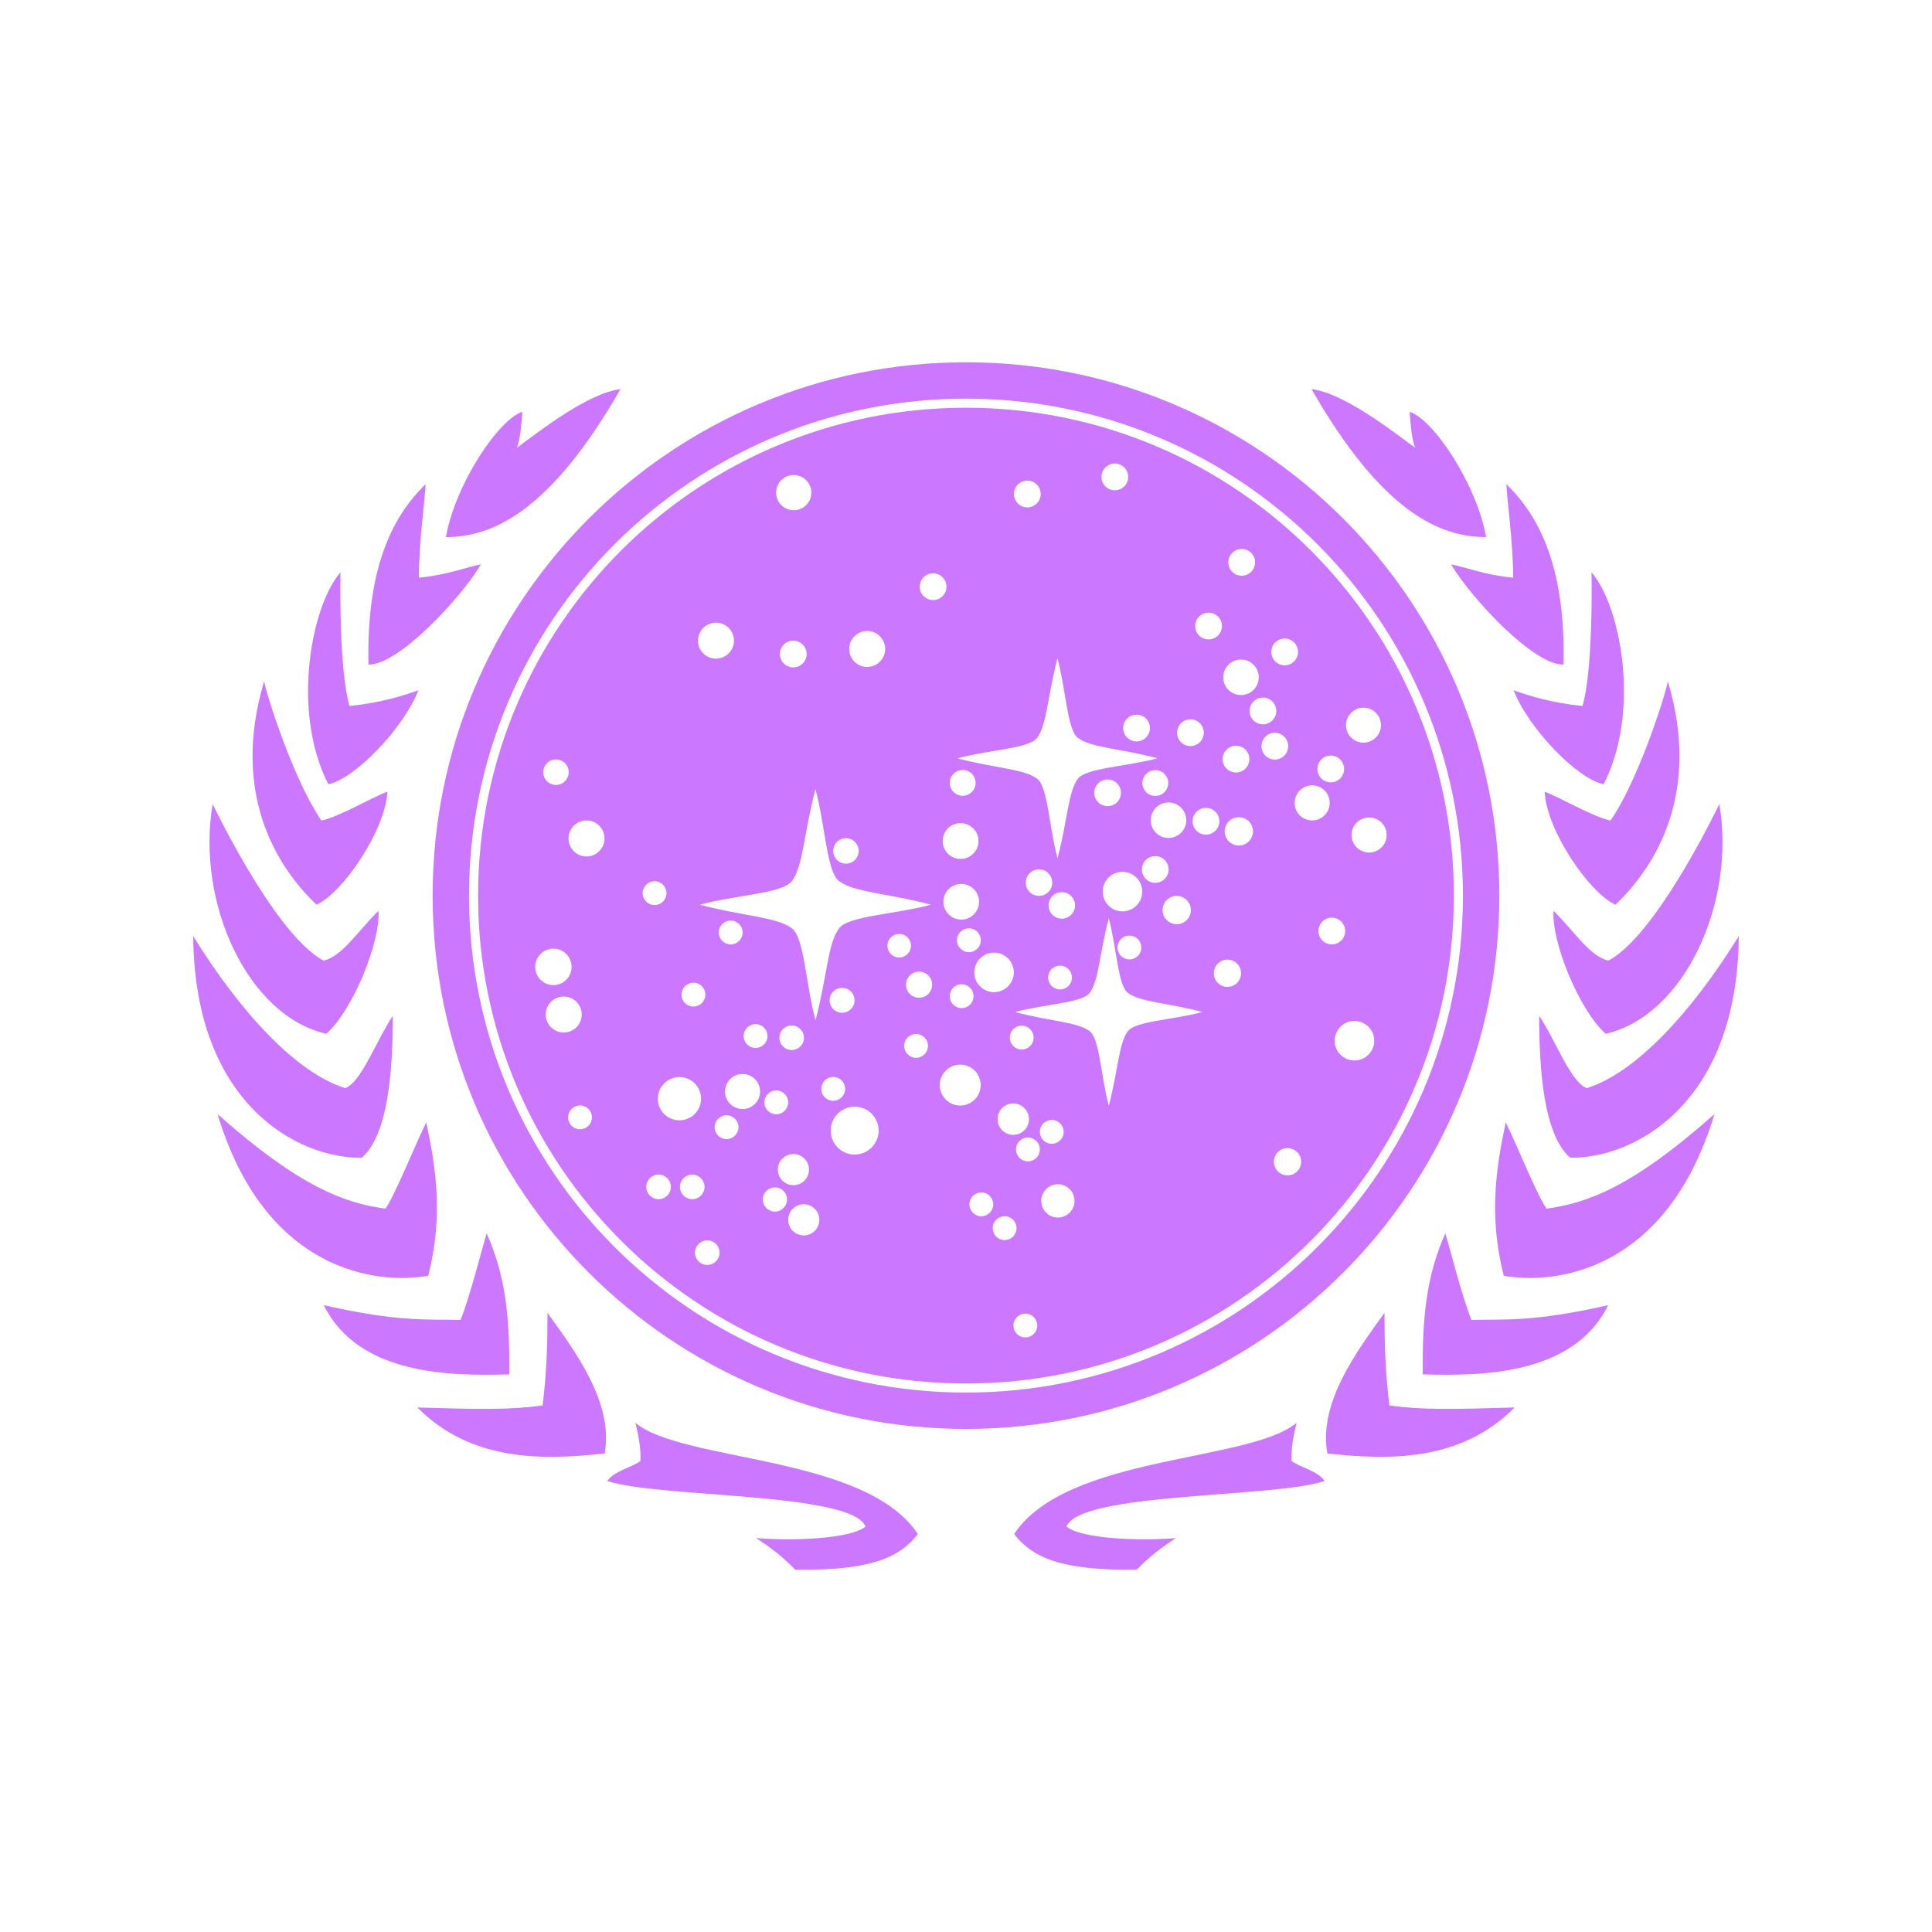 <?xml version="1.0" encoding="UTF-8"?>
<svg width="1250px" height="1250px" viewBox="0 0 1250 1250" version="1.1" xmlns="http://www.w3.org/2000/svg" xmlns:xlink="http://www.w3.org/1999/xlink">
    <!-- Generator: Sketch 48.2 (47327) - http://www.bohemiancoding.com/sketch -->
    <title>treksigns_025</title>
    <desc>Created with Sketch.</desc>
    <defs></defs>
    <g id="Page-1" stroke="none" stroke-width="1" fill="none" fill-rule="evenodd">
        <g id="treksigns_025" fill="#CC77FF">
            <path d="M747.443,571.17 C752.216,571.17 756.087,567.3 756.087,562.527 C756.087,557.754 752.216,553.884 747.443,553.884 C742.67,553.884 738.801,557.754 738.801,562.527 C738.801,567.3 742.669,571.17 747.443,571.17 Z M739.138,506.624 C739.138,511.239 742.875,514.978 747.489,514.978 C752.104,514.978 755.845,511.238 755.845,506.624 C755.845,502.01 752.104,498.27 747.489,498.27 C742.875,498.27 739.138,502.009 739.138,506.624 Z M726.709,471.049 C726.709,475.831 730.585,479.706 735.366,479.706 C740.148,479.706 744.023,475.83 744.023,471.049 C744.023,466.267 740.147,462.391 735.366,462.391 C730.584,462.391 726.709,466.266 726.709,471.049 Z M721.296,317.219 C726.076,317.219 729.952,313.343 729.952,308.561 C729.952,303.779 726.075,299.904 721.296,299.904 C716.513,299.904 712.637,303.78 712.637,308.561 C712.637,313.343 716.514,317.219 721.296,317.219 Z M744.514,530.677 C744.514,537.027 749.662,542.175 756.013,542.175 C762.364,542.175 767.512,537.028 767.512,530.677 C767.512,524.326 762.364,519.178 756.013,519.178 C749.662,519.178 744.514,524.326 744.514,530.677 Z M761.331,597.971 C766.39,597.971 770.491,593.871 770.491,588.811 C770.491,583.752 766.39,579.651 761.331,579.651 C756.271,579.651 752.171,583.752 752.171,588.811 C752.172,593.87 756.272,597.971 761.331,597.971 Z M770.209,482.722 C774.992,482.722 778.866,478.845 778.866,474.065 C778.866,469.282 774.991,465.407 770.209,465.407 C765.428,465.407 761.552,469.283 761.552,474.065 C761.551,478.845 765.427,482.722 770.209,482.722 Z M781.936,413.707 C786.717,413.707 790.592,409.829 790.592,405.049 C790.592,400.268 786.716,396.39 781.936,396.39 C777.152,396.39 773.277,400.267 773.277,405.049 C773.277,409.83 777.152,413.707 781.936,413.707 Z M725.263,512.942 C725.263,508.169 721.394,504.3 716.623,504.3 C711.848,504.3 707.978,508.169 707.978,512.942 C707.978,517.716 711.848,521.585 716.623,521.585 C721.394,521.585 725.263,517.716 725.263,512.942 Z M799.691,499.808 C804.474,499.808 808.35,495.931 808.35,491.151 C808.35,486.37 804.473,482.493 799.691,482.493 C794.91,482.493 791.034,486.37 791.034,491.151 C791.034,495.931 794.91,499.808 799.691,499.808 Z M726.239,564.073 C719.172,564.073 713.445,569.802 713.445,576.87 C713.445,583.936 719.172,589.664 726.239,589.664 C733.306,589.664 739.035,583.936 739.035,576.87 C739.034,569.802 733.305,564.073 726.239,564.073 Z M723.021,613.042 C723.021,617.301 726.472,620.753 730.732,620.753 C734.992,620.753 738.444,617.301 738.444,613.042 C738.444,608.784 734.992,605.33 730.732,605.33 C726.472,605.33 723.021,608.784 723.021,613.042 Z M672.234,562.498 C667.503,562.498 663.669,566.332 663.669,571.063 C663.669,575.794 667.503,579.628 672.234,579.628 C676.964,579.628 680.799,575.794 680.799,571.063 C680.799,566.332 676.964,562.498 672.234,562.498 Z M621.496,555.743 C627.896,555.743 633.084,550.554 633.084,544.156 C633.084,537.758 627.895,532.569 621.496,532.569 C615.099,532.569 609.911,537.758 609.911,544.156 C609.911,550.554 615.099,555.743 621.496,555.743 Z M622.185,652.246 C626.444,652.246 629.895,648.793 629.895,644.535 C629.895,640.275 626.444,636.822 622.185,636.822 C617.924,636.822 614.473,640.275 614.473,644.535 C614.473,648.793 617.924,652.246 622.185,652.246 Z M643.153,616.337 C636.086,616.337 630.357,622.066 630.357,629.132 C630.357,636.201 636.086,641.928 643.153,641.928 C650.219,641.928 655.948,636.201 655.948,629.132 C655.948,622.066 650.219,616.337 643.153,616.337 Z M634.585,608.351 C634.585,604.091 631.133,600.64 626.874,600.64 C622.616,600.64 619.163,604.091 619.163,608.351 C619.163,612.61 622.616,616.064 626.874,616.064 C631.133,616.064 634.585,612.61 634.585,608.351 Z M622.871,514.864 C627.48,514.864 631.216,511.127 631.216,506.519 C631.216,501.909 627.48,498.172 622.871,498.172 C618.261,498.172 614.525,501.91 614.525,506.519 C614.525,511.127 618.262,514.864 622.871,514.864 Z M645.422,724.101 C645.422,729.713 649.97,734.26 655.581,734.26 C661.193,734.26 665.74,729.713 665.74,724.101 C665.74,718.49 661.193,713.942 655.581,713.942 C649.97,713.942 645.422,718.491 645.422,724.101 Z M633.463,583.444 C633.463,577.07 628.295,571.902 621.92,571.902 C615.548,571.902 610.381,577.07 610.381,583.444 C610.381,589.817 615.548,594.984 621.92,594.984 C628.294,594.984 633.463,589.817 633.463,583.444 Z M670.886,503.721 C678.006,508.876 678.724,535.231 684.245,555.366 C684.247,555.315 684.247,555.268 684.251,555.217 C690.74,530.581 691,512.652 697.31,503.935 C702.457,496.825 728.735,496.097 748.857,490.6 C748.871,490.6 748.882,490.6 748.896,490.598 C748.891,490.596 748.885,490.595 748.878,490.594 C748.905,490.588 748.93,490.581 748.953,490.574 C748.895,490.573 748.842,490.571 748.783,490.568 C724.163,484.085 706.243,483.824 697.529,477.515 C690.414,472.367 689.69,446.065 684.188,425.938 C684.188,425.932 684.186,425.927 684.186,425.922 C684.185,425.924 684.185,425.926 684.185,425.928 C684.18,425.908 684.175,425.889 684.169,425.869 C684.168,425.916 684.166,425.958 684.165,426.003 C677.672,450.639 677.416,468.57 671.103,477.287 C665.949,484.408 639.594,485.127 619.459,490.647 C619.496,490.649 619.531,490.649 619.569,490.65 C644.222,497.152 662.162,497.409 670.886,503.721 Z M685.84,640.184 C690.099,640.184 693.552,636.732 693.552,632.473 C693.552,628.213 690.099,624.761 685.84,624.761 C681.58,624.761 678.128,628.213 678.128,632.473 C678.128,636.732 681.58,640.184 685.84,640.184 Z M668.758,671.335 C668.758,667.077 665.306,663.623 661.047,663.623 C656.788,663.623 653.337,667.077 653.337,671.335 C653.337,675.596 656.788,679.047 661.047,679.047 C665.306,679.047 668.758,675.596 668.758,671.335 Z M686.976,577.239 C682.245,577.239 678.409,581.073 678.409,585.805 C678.409,590.535 682.245,594.369 686.976,594.369 C691.707,594.369 695.541,590.535 695.541,585.805 C695.541,581.074 691.707,577.239 686.976,577.239 Z M802.917,449.708 C809.27,449.708 814.416,444.56 814.416,438.209 C814.416,431.859 809.269,426.71 802.917,426.71 C796.567,426.71 791.419,431.858 791.419,438.209 C791.42,444.56 796.567,449.708 802.917,449.708 Z M664.676,328.275 C669.458,328.275 673.334,324.397 673.334,319.617 C673.334,314.836 669.456,310.958 664.676,310.958 C659.896,310.958 656.017,314.836 656.017,319.617 C656.017,324.398 659.895,328.275 664.676,328.275 Z M961.508,347.508 C955.337,312.876 927.124,271.081 912.02,266.46 C912.593,274.278 913.295,283.564 915.558,289.692 C901.25,279.139 869.249,254.161 848.563,251.775 C893.719,330.546 930.964,347.522 961.508,347.508 Z M270.679,446.591 C260.543,450.263 245.463,454.873 226.129,456.772 C219.526,434.187 220.104,379.197 220.3,370.319 C201.705,391.342 188.095,459.757 212.426,507.4 C229.234,504.119 260.962,471.565 270.679,446.591 Z M401.437,251.773 C380.746,254.161 348.748,279.138 334.439,289.691 C336.702,283.563 337.404,274.277 337.977,266.459 C322.872,271.081 294.661,312.875 288.491,347.507 C319.034,347.522 356.278,330.546 401.437,251.773 Z M311.174,365.18 C301.892,366.784 290.357,371.871 271.024,373.768 C270.925,351.195 275.147,322.171 275.341,313.293 C252.1,335.824 237.122,370.43 238.391,429.966 C257.154,430.679 297.342,388.114 311.174,365.18 Z M204.791,585.322 C221.835,577.77 249.475,536.937 250.619,512.242 C240.484,515.913 219.986,528.299 208.01,530.896 C190.98,506.732 172.921,451.702 170.897,440.785 C149.191,513.36 178.979,560.795 204.791,585.322 Z M211.099,668.855 C228.101,653.877 246.305,609.512 244.841,589.297 C231.088,602.95 221.286,618.911 209.308,621.507 C183.205,607.395 151.62,548.762 137.576,520.256 C126.784,583.924 160.092,657.211 211.099,668.855 Z M999.378,512.242 C1000.523,536.936 1028.163,577.77 1045.208,585.322 C1071.019,560.795 1100.807,513.361 1079.101,440.786 C1077.076,451.703 1059.017,506.733 1041.987,530.897 C1030.01,528.299 1009.513,515.913 999.378,512.242 Z M938.822,365.18 C952.656,388.113 992.846,430.679 1011.607,429.966 C1012.877,370.43 997.899,335.824 974.657,313.293 C974.853,322.172 979.072,351.196 978.975,373.768 C959.641,371.871 948.106,366.785 938.822,365.18 Z M1040.691,621.507 C1028.712,618.911 1018.908,602.951 1005.157,589.297 C1003.69,609.512 1021.894,653.877 1038.897,668.855 C1089.906,657.212 1123.211,583.925 1112.422,520.256 C1098.378,548.761 1066.793,607.395 1040.691,621.507 Z M1026.591,704.035 C1016.065,699.944 1006.357,672.831 995.846,657.252 C995.874,693.017 998.862,734.046 1015.864,749.023 C1056.57,749.748 1124.091,715.005 1125,605.674 C1093.926,655.83 1057.845,694.333 1026.591,704.035 Z M979.32,446.591 C989.034,471.565 1020.764,504.12 1037.572,507.4 C1061.903,459.757 1048.291,391.342 1029.698,370.319 C1029.893,379.197 1030.471,434.186 1023.87,456.772 C1004.534,454.873 989.453,450.263 979.32,446.591 Z M234.133,749.023 C251.136,734.046 254.124,693.017 254.152,657.252 C243.639,672.831 233.933,699.944 223.407,704.035 C192.153,694.333 156.073,655.83 125,605.674 C125.905,715.004 193.427,749.748 234.133,749.023 Z M351.08,909.322 C330.029,912.253 310.602,911.874 270.023,910.63 C305.117,945.963 351.363,944.692 391.205,940.406 C397.138,907.392 372.025,874.279 354.242,849.401 C354.227,868.276 353.774,887.419 351.08,909.322 Z M882.172,480.488 C888.418,480.488 893.482,475.426 893.482,469.178 C893.482,462.932 888.419,457.867 882.172,457.867 C875.925,457.867 870.861,462.931 870.861,469.178 C870.861,475.425 875.924,480.488 882.172,480.488 Z M379.477,530.844 C373.048,530.844 367.837,536.057 367.837,542.485 C367.837,548.915 373.048,554.127 379.477,554.127 C385.908,554.127 391.121,548.915 391.121,542.485 C391.121,536.057 385.908,530.844 379.477,530.844 Z M375.271,715.219 C371.011,715.219 367.56,718.67 367.56,722.93 C367.56,727.189 371.011,730.642 375.271,730.642 C379.529,730.642 382.98,727.189 382.98,722.93 C382.98,718.67 379.528,715.219 375.271,715.219 Z M376.379,656.396 C376.379,649.966 371.165,644.754 364.738,644.754 C358.307,644.754 353.095,649.966 353.095,656.396 C353.095,662.825 358.307,668.038 364.738,668.038 C371.165,668.038 376.379,662.825 376.379,656.396 Z M861.002,506.173 C865.783,506.173 869.659,502.296 869.659,497.515 C869.659,492.735 865.782,488.858 861.002,488.858 C856.219,488.858 852.343,492.735 852.343,497.515 C852.343,502.296 856.219,506.173 861.002,506.173 Z M831.185,430.458 C835.965,430.458 839.841,426.581 839.841,421.801 C839.841,417.018 835.964,413.142 831.185,413.142 C826.402,413.142 822.526,417.019 822.526,421.801 C822.525,426.581 826.402,430.458 831.185,430.458 Z M277.016,825.409 C287.069,786.798 281.875,754.815 275.788,726.128 C268.055,742.027 254.984,774.488 249.356,781.998 C223.504,778.48 194.11,768.272 140.759,720.825 C171.413,822.812 243.878,831.369 277.016,825.409 Z M329.462,889.218 C330.006,850.173 326.417,823.815 314.847,797.977 C311.189,810.359 304.177,838.352 298.005,853.985 C275.866,853.497 257.375,855.322 209.508,844.436 C232.319,890.613 293.515,890.166 329.462,889.218 Z M803.377,372.499 C808.16,372.499 812.035,368.622 812.035,363.841 C812.035,359.058 808.159,355.182 803.377,355.182 C798.596,355.182 794.72,359.059 794.72,363.841 C794.719,368.622 798.595,372.499 803.377,372.499 Z M369.825,625.573 C369.825,619.063 364.547,613.785 358.037,613.785 C351.525,613.785 346.247,619.063 346.247,625.573 C346.247,632.083 351.525,637.362 358.037,637.362 C364.547,637.362 369.825,632.083 369.825,625.573 Z M411.11,920.596 C412.967,927.954 414.833,937.563 414.359,945.281 C407.896,949.818 397.364,951.712 392.964,958.19 C425.522,969.231 551.614,965.352 559.967,987.716 C550.083,995.77 512.241,997.057 489.179,995.12 C498.581,1001.282 506.371,1007.13 514.467,1015.558 C567.919,1016.452 583.504,1005.542 593.854,992.53 C560.003,941.231 442.002,946.156 411.11,920.596 Z M359.717,507.849 C364.269,507.849 367.959,504.16 367.959,499.61 C367.959,495.058 364.269,491.369 359.717,491.369 C355.168,491.369 351.48,495.058 351.48,499.61 C351.48,504.16 355.168,507.849 359.717,507.849 Z M680.478,740.022 C684.738,740.022 688.193,736.569 688.193,732.31 C688.193,728.051 684.738,724.599 680.478,724.599 C676.22,724.599 672.767,728.051 672.767,732.31 C672.767,736.569 676.22,740.022 680.478,740.022 Z M684.453,766.206 C678.508,766.206 673.688,771.028 673.688,776.973 C673.688,782.919 678.508,787.74 684.453,787.74 C690.4,787.74 695.22,782.919 695.22,776.973 C695.221,771.028 690.401,766.206 684.453,766.206 Z M788.917,531.354 C788.917,526.572 785.042,522.695 780.261,522.695 C775.48,522.695 771.603,526.573 771.603,531.354 C771.603,536.135 775.48,540.012 780.261,540.012 C785.042,540.012 788.917,536.134 788.917,531.354 Z M665.067,735.99 C660.808,735.99 657.356,739.442 657.356,743.701 C657.356,747.96 660.808,751.413 665.067,751.413 C669.326,751.413 672.78,747.96 672.78,743.701 C672.78,739.442 669.326,735.99 665.067,735.99 Z M794.159,620.865 C789.288,620.865 785.338,624.816 785.338,629.688 C785.338,634.56 789.288,638.509 794.159,638.509 C799.032,638.509 802.982,634.56 802.982,629.688 C802.982,624.816 799.032,620.865 794.159,620.865 Z M663.392,849.899 C659.134,849.899 655.681,853.351 655.681,857.611 C655.681,861.87 659.134,865.322 663.392,865.322 C667.651,865.322 671.104,861.87 671.104,857.611 C671.104,853.351 667.651,849.899 663.392,849.899 Z M801.535,528.728 C796.475,528.728 792.375,532.828 792.375,537.887 C792.375,542.947 796.474,547.047 801.535,547.047 C806.593,547.047 810.695,542.947 810.695,537.887 C810.695,532.828 806.592,528.728 801.535,528.728 Z M825.77,459.993 C825.77,455.213 821.893,451.335 817.112,451.335 C812.331,451.335 808.455,455.213 808.455,459.993 C808.455,464.775 812.332,468.652 817.112,468.652 C821.894,468.652 825.77,464.775 825.77,459.993 Z M594.637,628.634 C589.969,628.634 586.183,632.422 586.183,637.09 C586.183,641.759 589.969,645.545 594.637,645.545 C599.306,645.545 603.093,641.759 603.093,637.09 C603.093,632.421 599.306,628.634 594.637,628.634 Z M592.701,668.986 C588.444,668.986 584.99,672.436 584.99,676.697 C584.99,680.955 588.444,684.409 592.701,684.409 C596.962,684.409 600.413,680.955 600.413,676.697 C600.413,672.436 596.962,668.986 592.701,668.986 Z M649.992,786.914 C645.731,786.914 642.28,790.367 642.28,794.626 C642.28,798.885 645.731,802.337 649.992,802.337 C654.251,802.337 657.705,798.885 657.705,794.626 C657.705,790.367 654.251,786.914 649.992,786.914 Z M634.507,702.058 C634.507,694.748 628.579,688.818 621.266,688.818 C613.955,688.818 608.027,694.748 608.027,702.058 C608.027,709.37 613.955,715.298 621.266,715.298 C628.579,715.297 634.507,709.37 634.507,702.058 Z M634.915,771.503 C630.657,771.503 627.203,774.954 627.203,779.214 C627.203,783.472 630.657,786.925 634.915,786.925 C639.174,786.925 642.627,783.472 642.627,779.214 C642.627,774.956 639.174,771.503 634.915,771.503 Z M612.358,379.587 C612.358,374.805 608.482,370.929 603.701,370.929 C598.919,370.929 595.044,374.805 595.044,379.587 C595.044,384.369 598.919,388.245 603.701,388.245 C608.482,388.245 612.358,384.369 612.358,379.587 Z M898.918,909.322 C896.223,887.419 895.772,868.276 895.757,849.402 C877.972,874.279 852.861,907.392 858.794,940.407 C898.634,944.693 944.882,945.964 979.978,910.631 C939.395,911.874 919.968,912.253 898.918,909.322 Z M857.034,958.191 C852.634,951.713 842.104,949.819 835.64,945.282 C835.165,937.563 837.03,927.955 838.887,920.597 C807.994,946.158 689.996,941.232 656.145,992.532 C666.494,1005.544 682.08,1016.454 735.532,1015.56 C743.627,1007.131 751.417,1001.284 760.822,995.122 C737.758,997.059 699.917,995.772 690.031,987.718 C698.382,965.352 824.475,969.231 857.034,958.191 Z M970.056,579.46 C970.056,388.882 815.562,234.389 624.985,234.389 C434.407,234.389 279.913,388.883 279.913,579.46 C279.913,770.037 434.407,924.53 624.985,924.53 C815.562,924.53 970.056,770.039 970.056,579.46 Z M624.984,900.987 C447.408,900.987 303.456,757.033 303.456,579.459 C303.456,401.884 447.408,257.932 624.984,257.932 C802.558,257.932 946.512,401.884 946.512,579.459 C946.512,757.034 802.558,900.987 624.984,900.987 Z M833.476,482.775 C833.476,477.994 829.599,474.117 824.82,474.117 C820.036,474.117 816.16,477.995 816.16,482.775 C816.16,487.557 820.037,491.434 824.82,491.434 C829.599,491.434 833.476,487.556 833.476,482.775 Z M935.15,797.977 C923.577,823.815 919.991,850.173 920.536,889.218 C956.48,890.166 1017.679,890.613 1040.488,844.436 C992.623,855.322 974.131,853.497 951.991,853.985 C945.82,838.352 938.808,810.359 935.15,797.977 Z M624.984,263.796 C450.646,263.796 309.32,405.124 309.32,579.459 C309.32,753.796 450.646,895.123 624.984,895.123 C799.319,895.123 940.648,753.796 940.648,579.459 C940.648,405.124 799.319,263.796 624.984,263.796 Z M974.209,726.128 C968.124,754.814 962.93,786.798 972.982,825.409 C1006.12,831.369 1078.583,822.812 1109.239,720.825 C1055.885,768.272 1026.492,778.48 1000.64,781.998 C995.014,774.488 981.942,742.027 974.209,726.128 Z M860.314,519.473 C860.314,513.204 855.232,508.121 848.962,508.121 C842.692,508.121 837.611,513.204 837.611,519.473 C837.611,525.742 842.692,530.825 848.962,530.825 C855.232,530.825 860.314,525.742 860.314,519.473 Z M833.022,742.815 C828.152,742.815 824.201,746.765 824.201,751.636 C824.201,756.509 828.152,760.458 833.022,760.458 C837.895,760.458 841.845,756.509 841.845,751.636 C841.844,746.765 837.895,742.815 833.022,742.815 Z M885.816,528.894 C879.546,528.894 874.463,533.976 874.463,540.245 C874.463,546.515 879.546,551.598 885.816,551.598 C892.086,551.598 897.168,546.515 897.168,540.245 C897.168,533.976 892.086,528.894 885.816,528.894 Z M876.33,660.561 C869.263,660.561 863.536,666.289 863.536,673.355 C863.536,680.424 869.263,686.152 876.33,686.152 C883.397,686.152 889.127,680.424 889.127,673.355 C889.127,666.289 883.397,660.561 876.33,660.561 Z M870.328,602.379 C870.328,597.596 866.453,593.72 861.672,593.72 C856.89,593.72 853.014,597.598 853.014,602.379 C853.014,607.16 856.89,611.036 861.672,611.036 C866.453,611.036 870.328,607.16 870.328,602.379 Z M501.366,768.237 C497.036,768.237 493.529,771.746 493.529,776.073 C493.529,780.401 497.036,783.911 501.366,783.911 C505.693,783.911 509.202,780.401 509.202,776.073 C509.202,771.746 505.693,768.237 501.366,768.237 Z M465.051,603.326 C465.051,607.586 468.503,611.038 472.764,611.038 C477.022,611.038 480.475,607.586 480.475,603.326 C480.475,599.066 477.022,595.615 472.764,595.615 C468.503,595.615 465.051,599.066 465.051,603.326 Z M520.164,671.425 C520.164,667.031 516.603,663.468 512.207,663.468 C507.812,663.468 504.25,667.032 504.25,671.425 C504.25,675.821 507.814,679.381 512.207,679.381 C516.603,679.381 520.164,675.821 520.164,671.425 Z M513.332,766.823 C518.9,766.823 523.414,762.309 523.414,756.74 C523.414,751.172 518.9,746.657 513.332,746.657 C507.763,746.657 503.249,751.172 503.249,756.74 C503.249,762.309 507.763,766.823 513.332,766.823 Z M521.902,423.14 C521.902,418.358 518.025,414.481 513.246,414.481 C508.462,414.481 504.587,418.358 504.587,423.14 C504.587,427.923 508.463,431.798 513.246,431.798 C518.026,431.798 521.902,427.923 521.902,423.14 Z M463.236,426.149 C469.665,426.149 474.878,420.935 474.878,414.507 C474.878,408.077 469.665,402.864 463.236,402.864 C456.806,402.864 451.594,408.077 451.594,414.507 C451.593,420.935 456.805,426.149 463.236,426.149 Z M448.64,651.241 C452.9,651.241 456.353,647.788 456.353,643.53 C456.353,639.272 452.9,635.817 448.64,635.817 C444.38,635.817 440.929,639.272 440.929,643.53 C440.929,647.788 444.38,651.241 448.64,651.241 Z M513.542,330.143 C519.836,330.143 524.943,325.039 524.943,318.741 C524.943,312.444 519.837,307.341 513.542,307.341 C507.245,307.341 502.14,312.445 502.14,318.741 C502.14,325.038 507.245,330.143 513.542,330.143 Z M452.758,585.375 C452.802,585.377 452.841,585.377 452.886,585.378 C481.39,592.893 502.132,593.19 512.217,600.489 C520.45,606.449 521.279,636.92 527.663,660.2 C527.663,660.142 527.667,660.089 527.667,660.031 C535.175,631.546 535.473,610.816 542.77,600.735 C548.718,592.515 579.102,591.673 602.368,585.318 C602.384,585.317 602.397,585.317 602.413,585.317 C602.407,585.315 602.4,585.313 602.393,585.312 C602.422,585.303 602.451,585.296 602.479,585.29 C602.413,585.287 602.35,585.286 602.283,585.283 C573.817,577.787 553.097,577.485 543.023,570.191 C534.797,564.238 533.96,533.828 527.595,510.558 C527.594,510.551 527.594,510.544 527.594,510.538 C527.594,510.541 527.593,510.543 527.591,510.546 C527.586,510.524 527.581,510.501 527.574,510.479 C527.571,510.532 527.571,510.581 527.57,510.633 C520.063,539.118 519.764,559.848 512.469,569.929 C506.51,578.162 476.037,578.991 452.758,585.375 Z M547.332,558.773 C551.884,558.773 555.573,555.084 555.573,550.534 C555.573,545.983 551.884,542.294 547.332,542.294 C542.782,542.294 539.094,545.983 539.094,550.534 C539.094,555.084 542.782,558.773 547.332,558.773 Z M488.844,662.619 C484.586,662.619 481.132,666.073 481.132,670.331 C481.132,674.591 484.586,678.042 488.844,678.042 C493.103,678.042 496.555,674.591 496.555,670.331 C496.555,666.073 493.103,662.619 488.844,662.619 Z M589.409,611.894 C589.409,607.685 585.997,604.272 581.786,604.272 C577.578,604.272 574.164,607.685 574.164,611.894 C574.164,616.105 577.578,619.517 581.786,619.517 C585.997,619.517 589.409,616.105 589.409,611.894 Z M502.244,720.926 C506.505,720.926 509.956,717.474 509.956,713.215 C509.956,708.956 506.505,705.502 502.244,705.502 C497.986,705.502 494.533,708.956 494.533,713.215 C494.533,717.474 497.986,720.926 502.244,720.926 Z M536.769,647.198 C536.769,651.652 540.379,655.26 544.83,655.26 C549.282,655.26 552.893,651.652 552.893,647.198 C552.893,642.747 549.282,639.137 544.83,639.137 C540.379,639.137 536.769,642.747 536.769,647.198 Z M520.033,779.156 C514.464,779.156 509.949,783.669 509.949,789.238 C509.949,794.806 514.464,799.321 520.033,799.321 C525.601,799.321 530.116,794.806 530.116,789.238 C530.116,783.669 525.601,779.156 520.033,779.156 Z M431.224,577.864 C431.224,573.604 427.774,570.153 423.514,570.153 C419.255,570.153 415.802,573.604 415.802,577.864 C415.802,582.123 419.255,585.576 423.514,585.576 C427.774,585.576 431.224,582.123 431.224,577.864 Z M480.432,694.861 C474.167,694.861 469.088,699.939 469.088,706.205 C469.088,712.471 474.167,717.548 480.432,717.548 C486.697,717.548 491.776,712.471 491.776,706.205 C491.776,699.939 486.697,694.861 480.432,694.861 Z M552.96,715.998 C544.398,715.998 537.46,722.939 537.46,731.5 C537.46,740.061 544.399,747 552.96,747 C561.521,747 568.462,740.06 568.462,731.5 C568.462,722.939 561.522,715.998 552.96,715.998 Z M470.081,721.584 C465.823,721.584 462.37,725.037 462.37,729.296 C462.37,733.555 465.823,737.006 470.081,737.006 C474.342,737.006 477.794,733.555 477.794,729.296 C477.794,725.037 474.342,721.584 470.081,721.584 Z M546.809,704.503 C546.809,700.244 543.357,696.792 539.099,696.792 C534.839,696.792 531.386,700.244 531.386,704.503 C531.386,708.764 534.839,712.215 539.099,712.215 C543.356,712.215 546.809,708.764 546.809,704.503 Z M561.062,431.51 C567.49,431.51 572.703,426.297 572.703,419.866 C572.703,413.437 567.49,408.225 561.062,408.225 C554.632,408.225 549.418,413.437 549.418,419.866 C549.418,426.297 554.632,431.51 561.062,431.51 Z M426.106,759.956 C421.711,759.956 418.148,763.518 418.148,767.913 C418.148,772.307 421.712,775.869 426.106,775.869 C430.499,775.869 434.062,772.306 434.062,767.913 C434.063,763.518 430.499,759.956 426.106,759.956 Z M457.597,802.503 C453.202,802.503 449.641,806.067 449.641,810.462 C449.641,814.856 453.203,818.418 457.597,818.418 C461.992,818.418 465.555,814.855 465.555,810.462 C465.556,806.066 461.992,802.503 457.597,802.503 Z M453.591,710.847 C453.591,703.122 447.328,696.859 439.602,696.859 C431.877,696.859 425.613,703.122 425.613,710.847 C425.613,718.573 431.877,724.836 439.602,724.836 C447.328,724.836 453.591,718.573 453.591,710.847 Z M455.839,767.913 C455.839,763.517 452.276,759.956 447.882,759.956 C443.487,759.956 439.926,763.518 439.926,767.913 C439.926,772.307 443.488,775.869 447.882,775.869 C452.277,775.87 455.839,772.307 455.839,767.913 Z M777.888,654.737 C754.82,648.661 738.026,648.414 729.861,642.504 C723.196,637.68 722.517,613.035 717.359,594.174 C717.359,594.169 717.359,594.164 717.358,594.159 C717.358,594.161 717.355,594.164 717.355,594.166 C717.35,594.147 717.347,594.129 717.341,594.11 C717.34,594.153 717.339,594.192 717.339,594.234 C711.255,617.321 711.014,634.122 705.1,642.292 C700.268,648.964 675.573,649.637 656.706,654.81 C656.741,654.812 656.773,654.812 656.808,654.813 C679.91,660.904 696.719,661.143 704.893,667.059 C711.566,671.889 712.238,696.584 717.411,715.451 C717.412,715.404 717.414,715.361 717.415,715.312 C723.498,692.229 723.741,675.427 729.655,667.258 C734.476,660.597 759.1,659.913 777.955,654.763 C777.968,654.762 777.98,654.761 777.992,654.761 C777.987,654.76 777.982,654.758 777.976,654.757 C777.999,654.75 778.024,654.744 778.046,654.738 C777.993,654.74 777.943,654.739 777.888,654.737 Z" id="Shape"></path>
        </g>
    </g>
</svg>